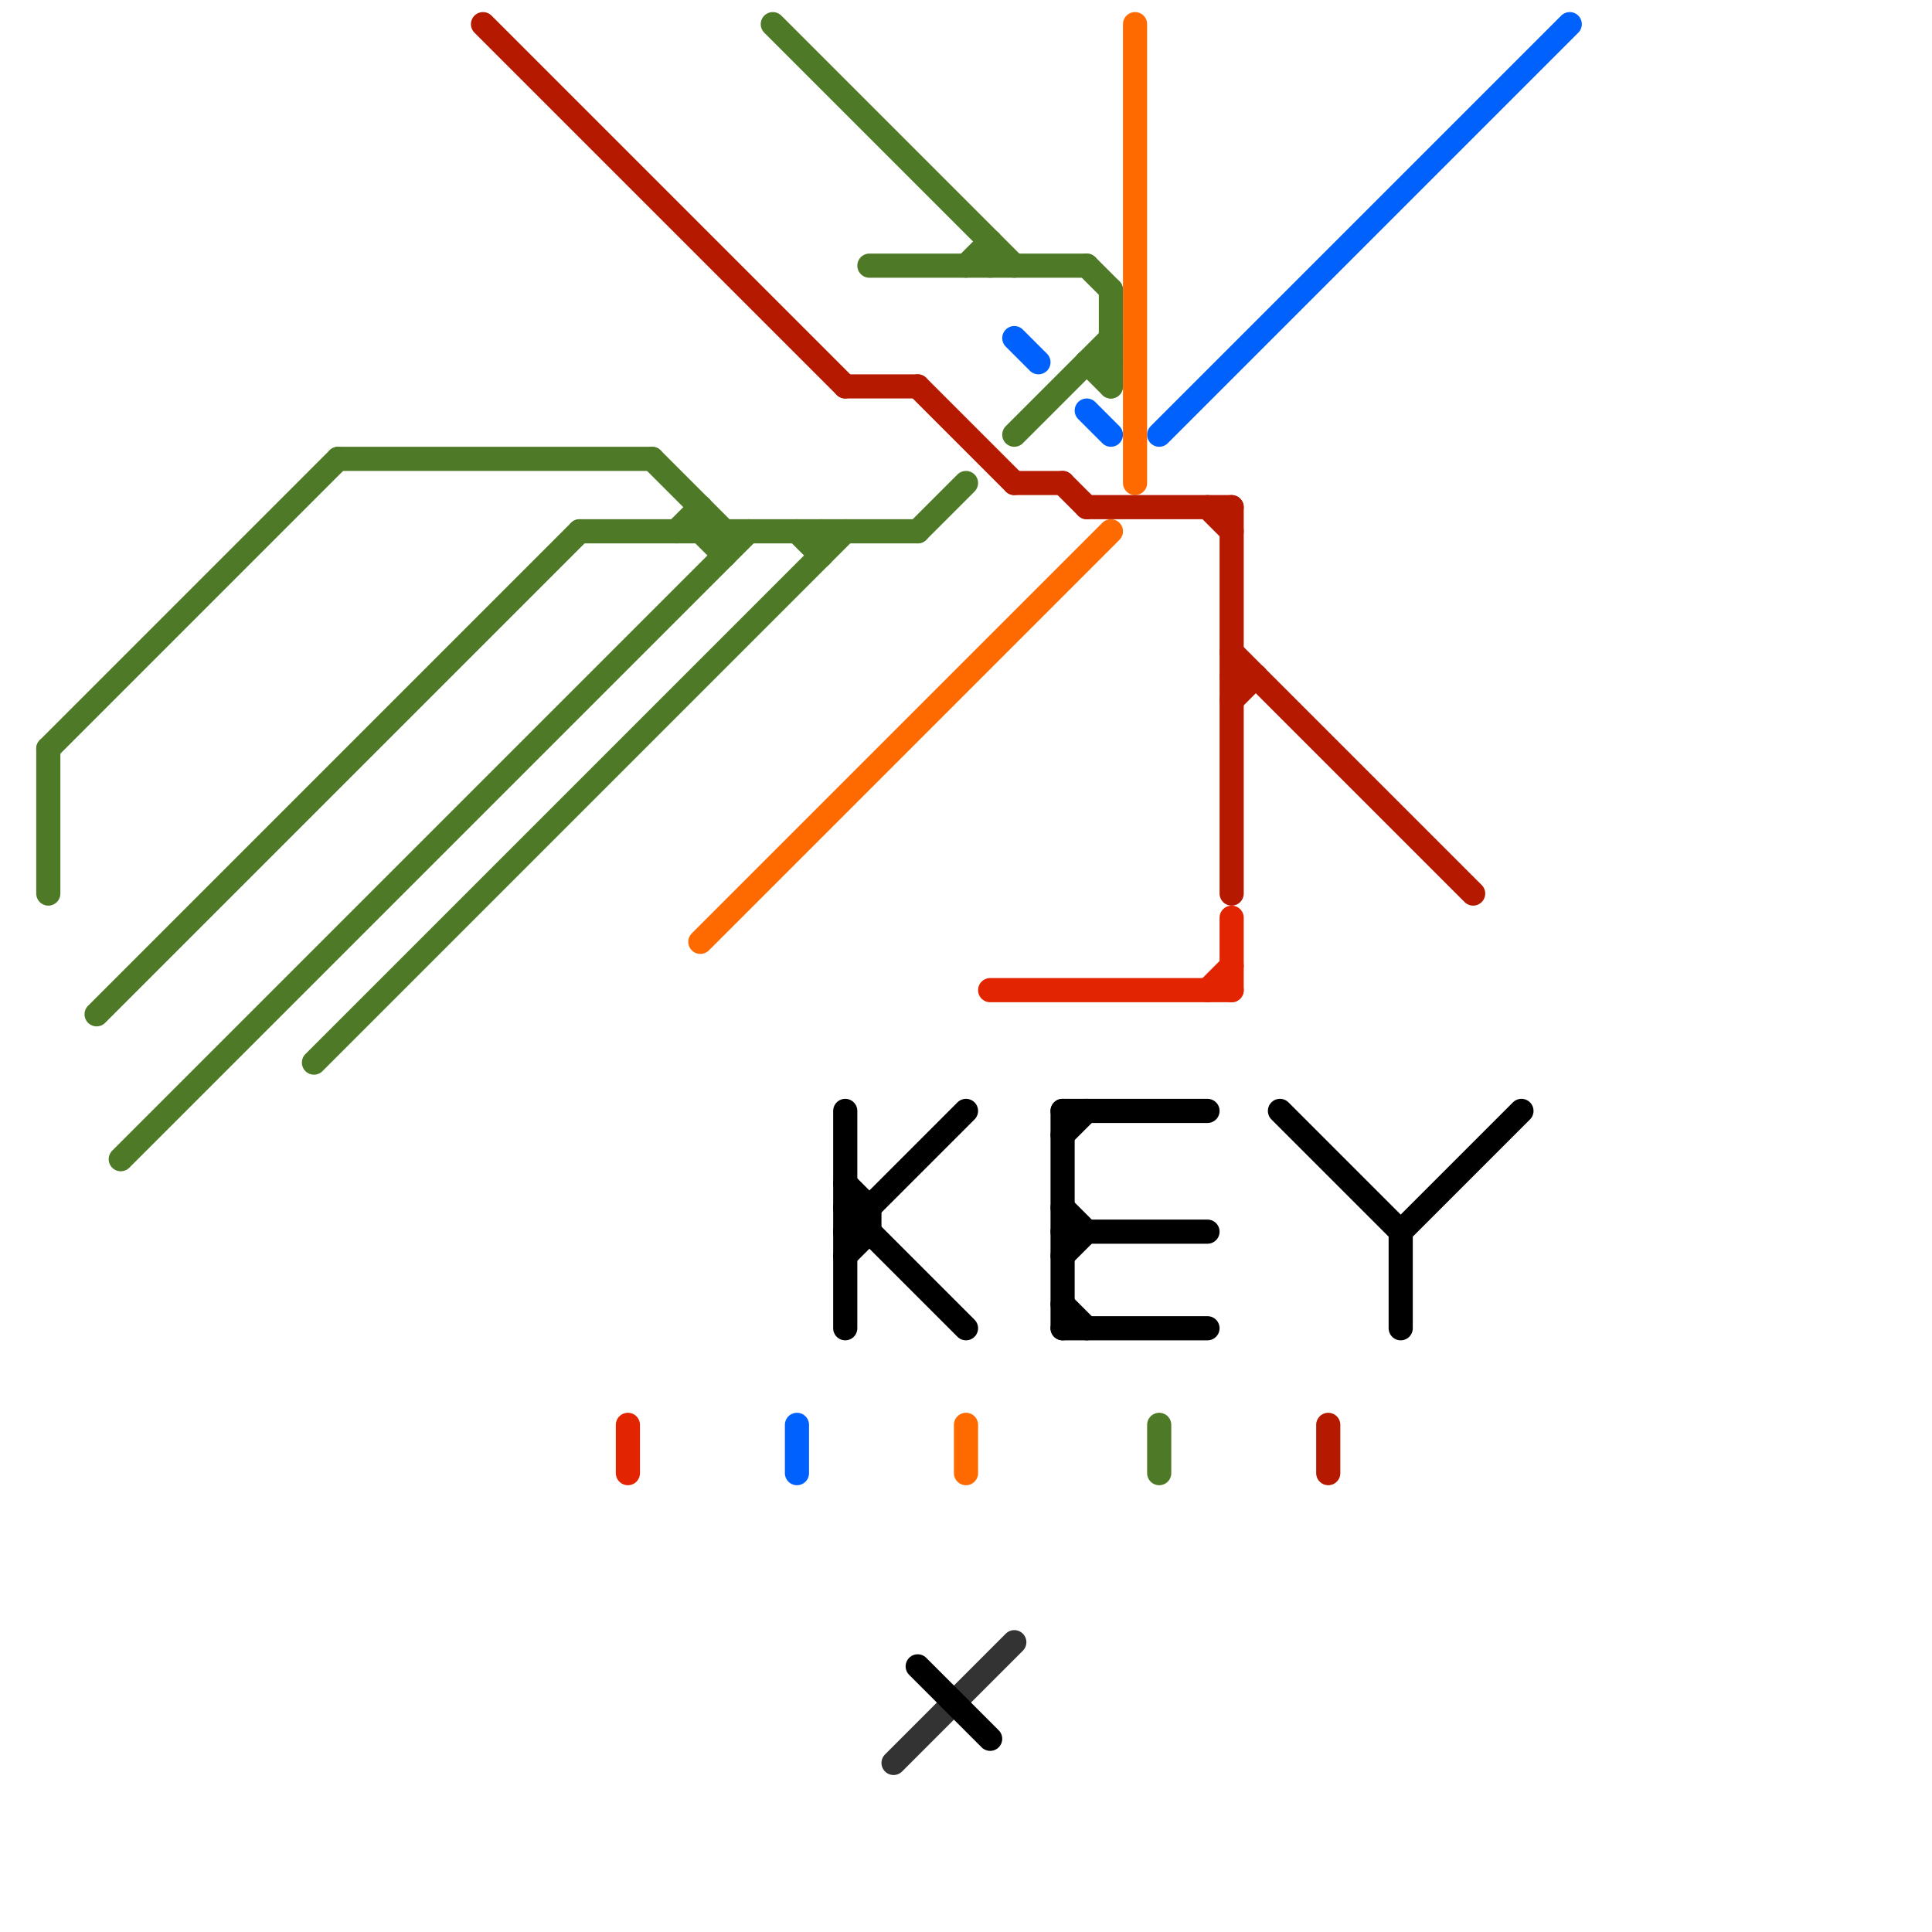 
<svg version="1.1" xmlns="http://www.w3.org/2000/svg" viewBox="0 0 80 80">
<style>text { font: 1px Helvetica; font-weight: 600; white-space: pre; dominant-baseline: central; } line { stroke-width: 1; fill: none; stroke-linecap: round; stroke-linejoin: round; } .c0 { stroke: #333333 } .c1 { stroke: #0061fd } .c2 { stroke: #ff6a00 } .c3 { stroke: #4e7a27 } .c4 { stroke: #b51a00 } .c5 { stroke: #e22400 } .c6 { stroke: #000000 } .w1 { stroke-width: 1; }</style><defs><g id="wm-xf"><circle r="1.2" fill="#000"/><circle r="0.9" fill="#fff"/><circle r="0.6" fill="#000"/><circle r="0.3" fill="#fff"/></g><g id="wm"><circle r="0.6" fill="#000"/><circle r="0.3" fill="#fff"/></g></defs><line class="c0 " x1="37" y1="73" x2="42" y2="68"/><line class="c1 " x1="48" y1="18" x2="65" y2="1"/><line class="c1 " x1="33" y1="59" x2="33" y2="61"/><line class="c1 " x1="42" y1="14" x2="43" y2="15"/><line class="c1 " x1="45" y1="17" x2="46" y2="18"/><line class="c2 " x1="40" y1="59" x2="40" y2="61"/><line class="c2 " x1="29" y1="39" x2="46" y2="22"/><line class="c2 " x1="47" y1="1" x2="47" y2="20"/><line class="c3 " x1="27" y1="19" x2="30" y2="22"/><line class="c3 " x1="2" y1="31" x2="14" y2="19"/><line class="c3 " x1="32" y1="1" x2="42" y2="11"/><line class="c3 " x1="45" y1="15" x2="46" y2="15"/><line class="c3 " x1="38" y1="22" x2="40" y2="20"/><line class="c3 " x1="34" y1="22" x2="34" y2="23"/><line class="c3 " x1="24" y1="22" x2="38" y2="22"/><line class="c3 " x1="36" y1="11" x2="45" y2="11"/><line class="c3 " x1="42" y1="18" x2="46" y2="14"/><line class="c3 " x1="30" y1="22" x2="30" y2="23"/><line class="c3 " x1="28" y1="22" x2="29" y2="21"/><line class="c3 " x1="33" y1="22" x2="34" y2="23"/><line class="c3 " x1="41" y1="10" x2="41" y2="11"/><line class="c3 " x1="29" y1="22" x2="30" y2="23"/><line class="c3 " x1="4" y1="42" x2="24" y2="22"/><line class="c3 " x1="2" y1="31" x2="2" y2="37"/><line class="c3 " x1="14" y1="19" x2="27" y2="19"/><line class="c3 " x1="40" y1="11" x2="41" y2="10"/><line class="c3 " x1="5" y1="48" x2="31" y2="22"/><line class="c3 " x1="45" y1="11" x2="46" y2="12"/><line class="c3 " x1="29" y1="21" x2="29" y2="22"/><line class="c3 " x1="13" y1="44" x2="35" y2="22"/><line class="c3 " x1="45" y1="15" x2="46" y2="16"/><line class="c3 " x1="46" y1="12" x2="46" y2="16"/><line class="c3 " x1="48" y1="59" x2="48" y2="61"/><line class="c4 " x1="20" y1="1" x2="35" y2="16"/><line class="c4 " x1="38" y1="16" x2="42" y2="20"/><line class="c4 " x1="50" y1="21" x2="51" y2="22"/><line class="c4 " x1="51" y1="28" x2="52" y2="28"/><line class="c4 " x1="51" y1="27" x2="61" y2="37"/><line class="c4 " x1="51" y1="21" x2="51" y2="37"/><line class="c4 " x1="51" y1="29" x2="52" y2="28"/><line class="c4 " x1="44" y1="20" x2="45" y2="21"/><line class="c4 " x1="55" y1="59" x2="55" y2="61"/><line class="c4 " x1="35" y1="16" x2="38" y2="16"/><line class="c4 " x1="42" y1="20" x2="44" y2="20"/><line class="c4 " x1="45" y1="21" x2="51" y2="21"/><line class="c5 " x1="26" y1="59" x2="26" y2="61"/><line class="c5 " x1="51" y1="38" x2="51" y2="41"/><line class="c5 " x1="41" y1="41" x2="51" y2="41"/><line class="c5 " x1="50" y1="41" x2="51" y2="40"/><line class="c6 " x1="44" y1="46" x2="44" y2="55"/><line class="c6 " x1="44" y1="54" x2="45" y2="55"/><line class="c6 " x1="44" y1="46" x2="50" y2="46"/><line class="c6 " x1="58" y1="51" x2="63" y2="46"/><line class="c6 " x1="44" y1="52" x2="45" y2="51"/><line class="c6 " x1="35" y1="49" x2="36" y2="50"/><line class="c6 " x1="36" y1="50" x2="36" y2="51"/><line class="c6 " x1="35" y1="51" x2="40" y2="46"/><line class="c6 " x1="44" y1="51" x2="50" y2="51"/><line class="c6 " x1="44" y1="55" x2="50" y2="55"/><line class="c6 " x1="44" y1="47" x2="45" y2="46"/><line class="c6 " x1="58" y1="51" x2="58" y2="55"/><line class="c6 " x1="44" y1="50" x2="45" y2="51"/><line class="c6 " x1="35" y1="50" x2="40" y2="55"/><line class="c6 " x1="35" y1="51" x2="36" y2="51"/><line class="c6 " x1="35" y1="52" x2="36" y2="51"/><line class="c6 " x1="53" y1="46" x2="58" y2="51"/><line class="c6 " x1="35" y1="50" x2="36" y2="50"/><line class="c6 " x1="35" y1="46" x2="35" y2="55"/><line class="c6 " x1="38" y1="69" x2="41" y2="72"/>
</svg>
